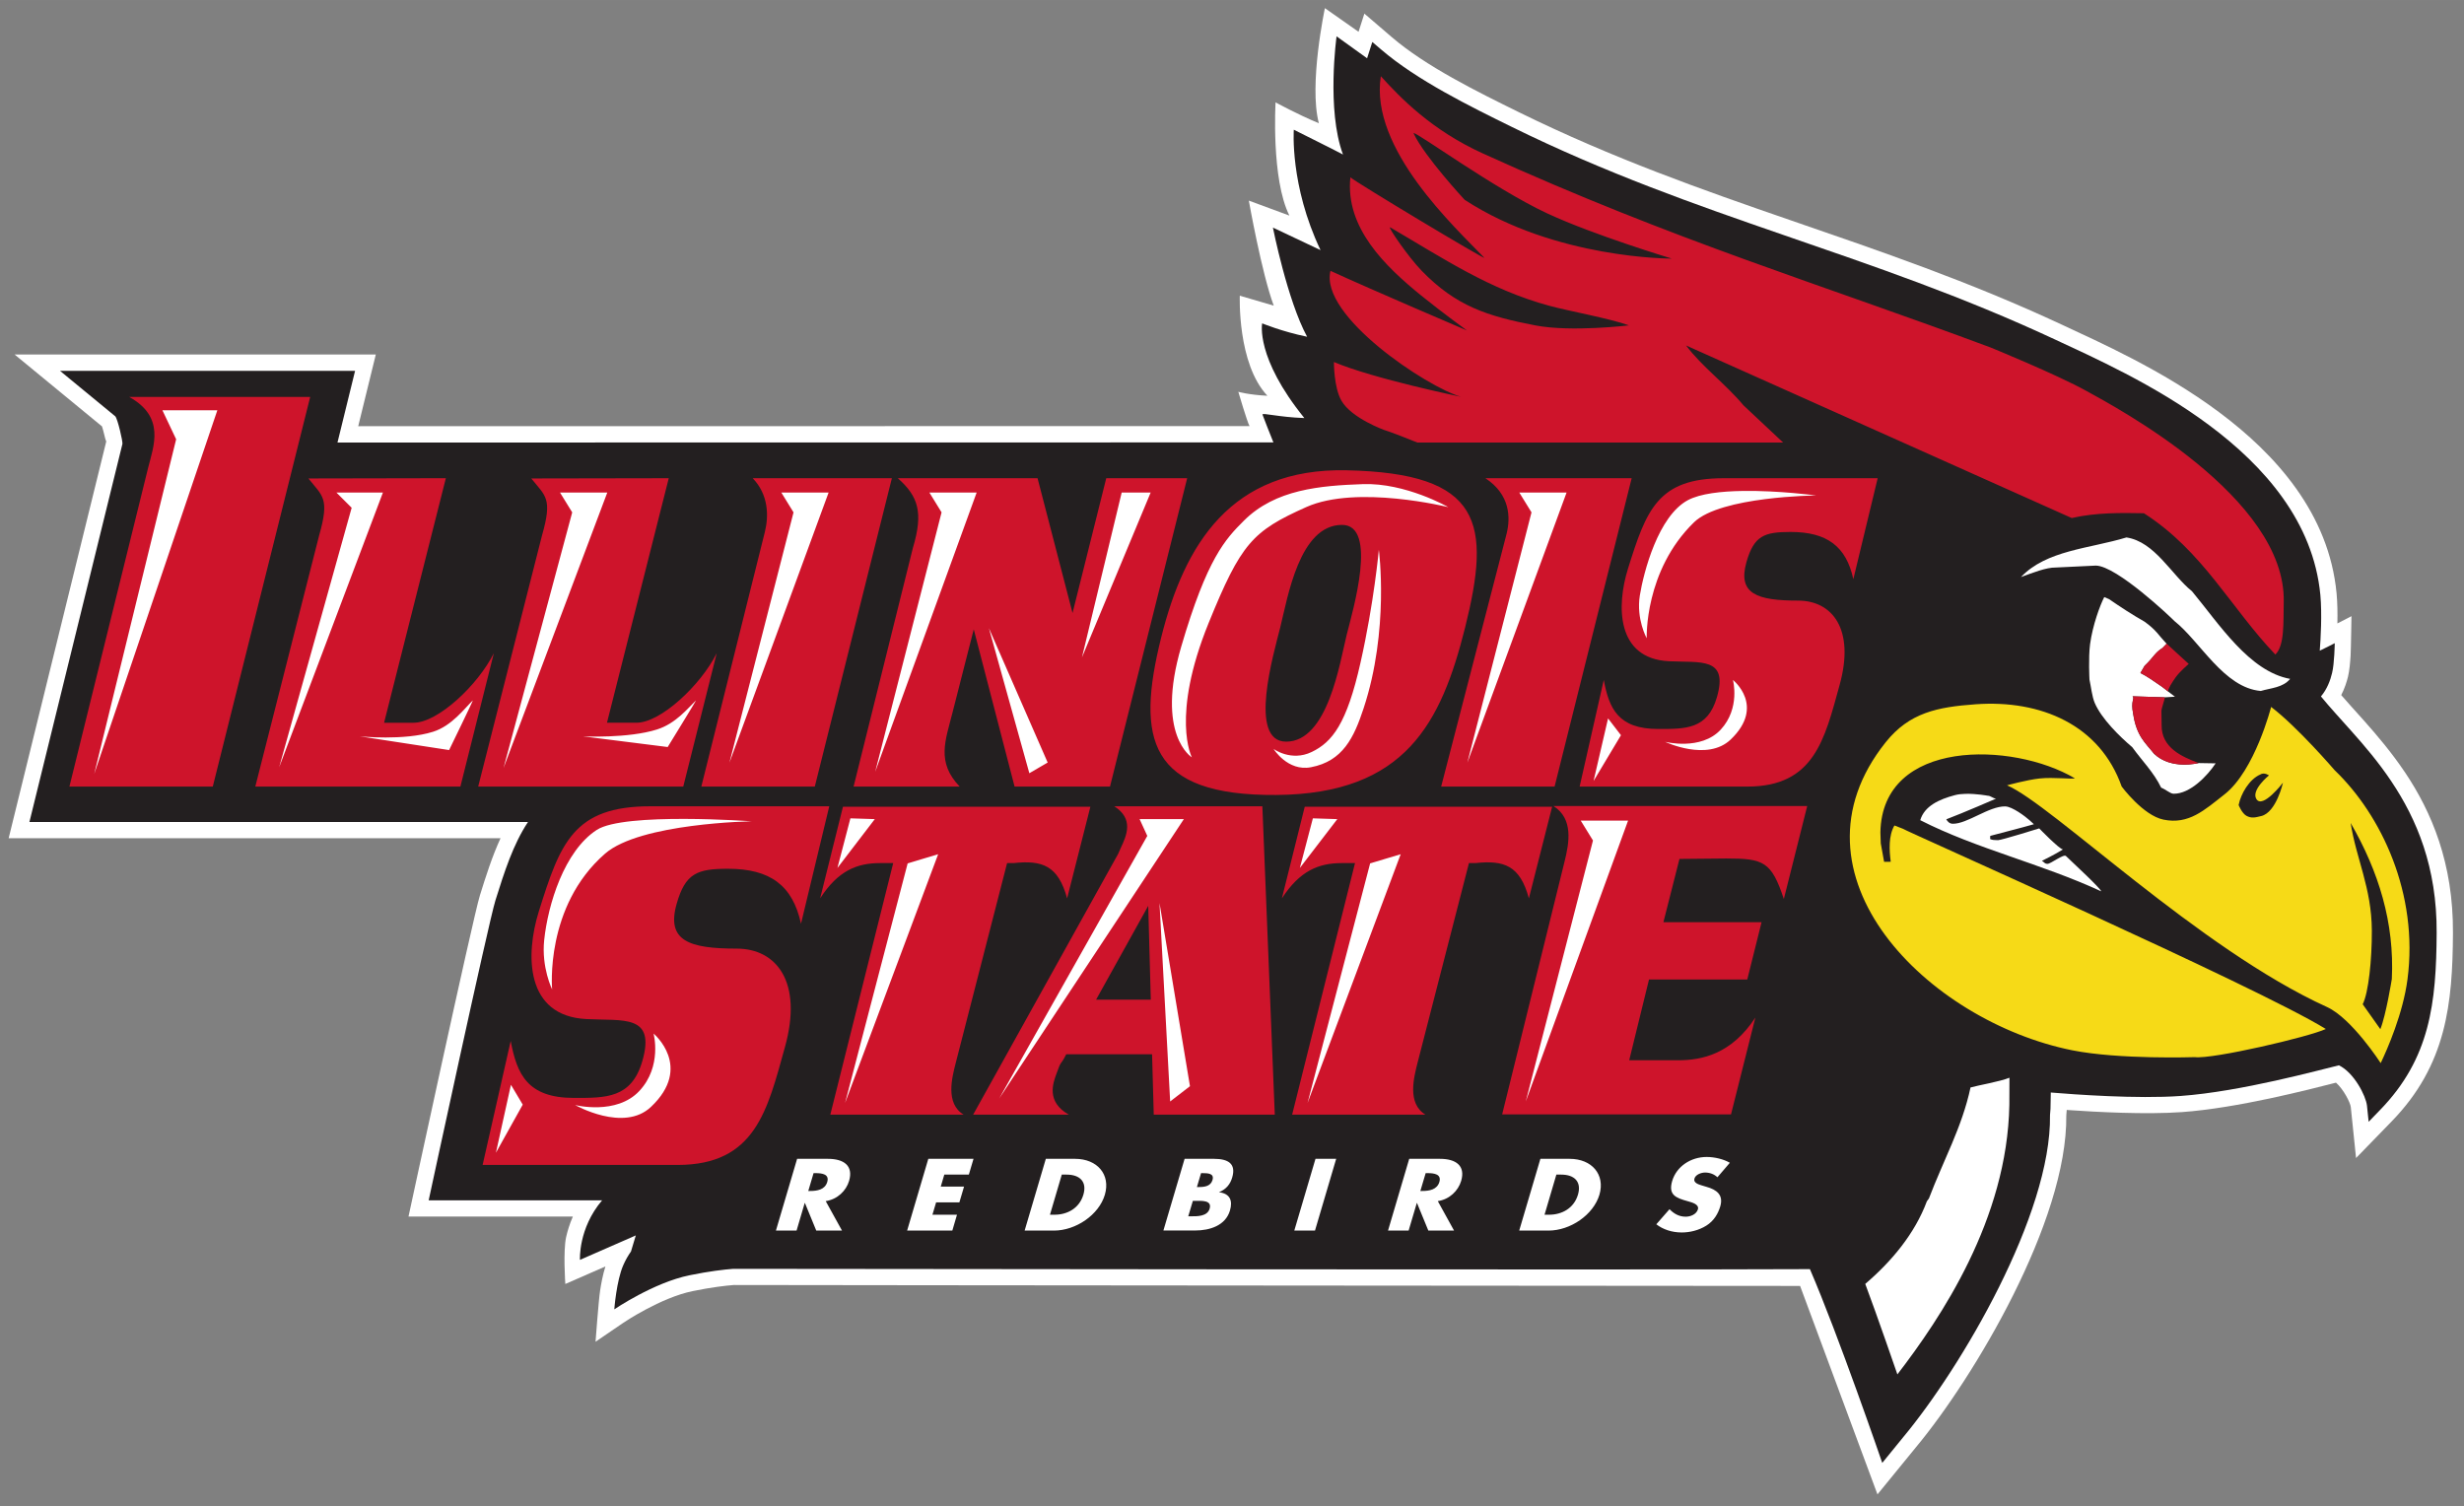 <svg xmlns="http://www.w3.org/2000/svg" height="152.8" viewBox="0 0 250 152.797" width="250"><rect x="0" y="0" width="250" height="152.797" fill="#808080" stroke="none"/><g transform="matrix(1.25 0 0 -1.25 -16.923 865.28)"><g><path d="m208.73 629.56c-1.064 1.584-2.23 2.957-3.325 4.19-0.643 0.722-1.266 1.4-1.833 2.055 0.277 0.536 0.444 1.065 0.549 1.484 0.126 0.515 0.184 1.233 0.214 1.735 0.03 0.541 0.069 3.187 0.069 3.187l-1.142-0.588c0.017 0.813 0.006 1.685-0.067 2.447-0.616 6.482-4.954 11.286-9.541 14.702-2.317 1.728-4.77 3.156-6.998 4.32-2.202 1.151-4.218 2.06-5.705 2.756-15.241 7.115-28.883 9.783-44.089 17.253-3.459 1.7-7.593 3.74-10.36 6.116l-2.22 1.904-0.472-1.476-2.732 1.919s-1.322-6.213-0.489-9.342c-1.787 0.74-3.515 1.696-3.515 1.696s-0.368-6.213 1.123-9.192c-0.076 0.03-3.293 1.216-3.293 1.216s1.047-5.913 2.023-8.526l-2.756 0.807s-0.221-5.512 2.241-8.121c-1.508 0.072-2.362 0.322-2.362 0.322s0.709-2.417 0.911-2.784l-72.347-0.009 1.428 5.821h-29.32l7.094-5.835c0.058-0.18 0.119-0.405 0.173-0.629 0.056-0.229 0.106-0.457 0.173-0.591l-7.922-32.208h39.925c-0.69-1.499-1.196-3.109-1.677-4.649-0.563-1.798-5.793-26.06-5.793-26.06h13.341c-0.264-0.601-0.435-1.17-0.547-1.666-0.253-1.136-0.065-3.807-0.065-3.807l3.254 1.423c-0.21-0.666-0.344-1.393-0.43-1.956-0.123-0.796-0.372-4.156-0.372-4.156l2.263 1.543c0.017 0.011 3.009 2.036 5.636 2.57 1.495 0.305 2.613 0.437 3.327 0.493 2.708-0.004 25.006-0.034 46.685-0.046 10.912-0.007 24.314-0.021 39.862-0.03l6.28-16.92 3.126 3.829c4.695 5.646 12.294 18.345 12.201 26.923l0.034 0.452c2.41-0.171 6.421-0.383 9.341-0.175 4.53 0.324 10.347 1.837 12.515 2.39 0.612-0.536 1.164-1.616 1.203-1.988l0.426-4.13 2.893 2.977c4.457 4.586 4.941 9.573 4.973 15.291 0.032 5.662-1.724 9.811-3.911 13.065" fill="#fff"/><path d="m135.61 3.678s-1.04 7.443 0.65 11.994c-0.33-0.193-4.99-2.518-4.99-2.518s-0.42 5.639 2.71 12.215l-4.83-2.285s1.46 7.378 3.47 11.076c-2.56-0.527-4.56-1.359-4.56-1.359s-0.71 3.449 4.28 9.609c-2.65-0.095-4.24-0.559-4.25-0.359 0 0 0.95 2.479 1.11 2.83l-94.96 0.012 1.785-7.274h-29.937l5.607 4.613c0.247 0.268 0.778 2.589 0.725 2.803l-9.436 38.36h50.584c-1.506 2.264-2.398 5.067-3.304 7.957-0.7 2.236-6.772 30.428-6.772 30.428h17.596c-2.434 2.86-2.246 6.04-2.246 6.04l5.666-2.48-0.49 1.63c-0.289 0.41-0.556 0.87-0.782 1.39-0.692 1.57-0.91 4.48-0.91 4.48s3.993-2.72 7.645-3.46c2.006-0.41 3.494-0.58 4.424-0.65 5.546 0 92.195 0.12 109.24 0.03 2.86 6.61 7.34 19.66 7.34 19.66l2.15-2.64c5.85-7.03 15.02-22.56 14.87-32.65l0.05-0.64 0.03-1.65c2.28 0.19 8.74 0.67 13.17 0.35 6.14-0.44 14.2-2.67 16.06-3.11 1.54 0.74 2.74 3.1 2.85 4.09l0.17 1.64 1.15-1.19c5.1-5.24 5.71-10.9 5.75-17.966 0.04-6.692-2.03-11.559-4.61-15.404-1.28-1.913-2.69-3.571-4.02-5.059-1.12-1.264-2.2-2.421-3.11-3.539 0.63-0.741 0.96-1.656 1.13-2.379 0.24-0.95 0.27-3.023 0.27-3.023s-0.98 0.508-1.52 0.762c0.09-1.137 0.24-3.708 0.06-5.662-0.71-7.418-5.69-13.051-11.27-17.211-2.8-2.09-5.79-3.831-8.53-5.26-2.73-1.427-5.22-2.552-7.06-3.412-19.06-8.898-36.13-12.238-55.14-21.58-4.27-2.099-9.65-4.74-13.3-7.875l-0.89-0.76-0.53 1.654-3.1-2.228zm80.14 50.845c2.88 0.433 4.56 3.781 6.65 5.459 2.76 3.324 5.82 8.145 9.96 8.891-0.75 0.897-1.92 0.913-2.98 1.227-3.75-0.33-6.13-5.011-8.76-7.094-0.32-0.34-5.84-5.59-7.97-5.627l-4.07 0.195c-0.97-0.018-2.37 0.546-3.53 0.967 2.59-2.731 6.93-2.874 10.7-4.018zm-2.25 6.051l0.49 0.209c1.19 0.818 2.32 1.56 3.6 2.287 1.2 0.863 1.43 1.385 2.14 2.133l0.1 0.098-0.42 0.433c-0.82 0.521-0.84 0.882-1.82 1.817l-0.42 0.726c0.64 0.31 1.49 0.908 2.18 1.389l0.62 0.48 0.7 0.536-1.03 0.062-3.27-0.103c0.26 0.225-0.22 0.408 0.07 1.812 0.34 2.257 1.27 2.94 2.11 4.014 1.75 1.678 4.52 0.947 4.52 0.947l1.73 0.029c-0.82 1.246-2.59 3.11-4.27 3.082-0.34-0.007-0.75-0.412-1.26-0.617-0.72-1.52-1.96-2.755-2.93-4.105-1.29-1.09-3.13-2.899-3.81-4.498-0.27-0.649-0.36-1.572-0.53-2.36 0 0-0.12-2.204 0.06-3.591 0.26-1.93 1.02-3.98 1.44-4.78zm-14.1 19.963c1.11-0.03 2.26 0.188 2.26 0.188 0.33 0.004 0.54 0.275 0.86 0.298 0 0-3.34 1.454-5.05 2.098 0.12 0.214 0.32 0.444 0.65 0.451 1.48 0.026 3.67-1.787 5.33-1.76 0.72 0.014 2.05 1.028 2.47 1.405l0.44 0.402c-1.36 0.393-3.14 0.833-4.43 1.184l-0.01 0.324c0.24 0.107 0.47 0.104 0.8 0.111 0.33 0.005 4.18-1.195 4.18-1.195s2.04 2.114 2.41 2.133c-0.8 0.511-2.14 1.16-2.14 1.16 0.24 0.107 0.24 0.295 0.57 0.303 0.33 0.004 1.63-1.023 1.87-0.795 0.88 0.841 3.49 3.258 3.58 3.584-6.15-2.838-12.66-4.309-18.36-7.219 0.42-1.425 1.89-2.111 3.53-2.543 0.31-0.082 0.67-0.119 1.04-0.129zm4.48 28.803l-0.01 2.75c-0.21 11.64-6.98 21.65-11.36 27.35 0 0-2.1-6.1-3.26-9.18 2.64-2.25 5.03-5.09 6.25-8.38l0.21-0.29c1.45-3.83 3.37-7.25 4.22-11.26 0.71-0.21 3.01-0.6 3.95-0.99zm-30.72 8.04c0.82 0 1.74 0.23 2.35 0.59l-1.26 1.47c-0.3-0.29-0.74-0.48-1.25-0.48-0.39 0-0.96 0.2-1.08 0.61-0.13 0.42 0.39 0.59 0.72 0.69l0.5 0.15c1.03 0.29 1.74 0.81 1.4 1.98-0.22 0.73-0.63 1.47-1.42 1.96-0.77 0.48-1.67 0.69-2.49 0.69-1.01 0-1.91-0.31-2.58-0.83l1.34-1.53c0.41 0.42 0.93 0.76 1.64 0.76 0.49 0 1.08-0.23 1.24-0.74 0.15-0.53-0.62-0.71-1.03-0.83-1.22-0.34-1.99-0.64-1.58-2.05 0.44-1.48 1.89-2.44 3.5-2.44zm-92.285 0.19h3.135c1.592 0 2.596 0.69 2.138 2.24-0.297 1-1.174 1.87-2.371 2.05l1.653 2.99h-2.612l-1.15-2.8h-0.022l-0.826 2.8h-2.095l2.15-7.28zm39.315 0h2.99 0.01c1.43 0 2.24 0.5 1.83 1.89-0.19 0.66-0.59 1.19-1.33 1.49v0.01c1.11 0.14 1.4 0.85 1.1 1.86-0.45 1.52-2.04 2.02-3.52 2.02h-3.23l2.15-7.27zm22.79 0h3.13c1.59 0 2.6 0.69 2.14 2.24-0.3 1-1.17 1.87-2.37 2.05l1.65 2.99h-2.61l-1.15-2.8h-0.02l-0.83 2.8h-2.09l2.15-7.28zm-48.794 0h4.587l-0.474 1.6h-2.49l-0.36 1.22h2.363l-0.474 1.6h-2.361l-0.372 1.25h2.491l-0.473 1.61h-4.586l2.149-7.28zm11.924 0h2.97c2.25 0 3.62 1.59 3.02 3.64-0.6 2.04-2.94 3.64-5.17 3.64h-2.97l2.15-7.28zm27.36 0h2.1l-2.15 7.28h-2.1l2.15-7.28zm22.82 0h2.97c2.25 0 3.62 1.59 3.02 3.64-0.61 2.04-2.94 3.64-5.17 3.64h-2.97l2.15-7.28zm-73.745 1.45l-0.537 1.81h0.201c0.686 0 1.488-0.12 1.723-0.91 0.234-0.79-0.503-0.9-1.186-0.9h-0.201zm39.315 0l-0.42 1.41h0.24c0.55 0 1.16-0.09 1.34-0.71 0.2-0.67-0.45-0.7-1.01-0.7h-0.15zm22.79 0l-0.54 1.81h0.2c0.69 0 1.49-0.12 1.73-0.91 0.23-0.79-0.51-0.9-1.19-0.9h-0.2zm-36.92 0.15l-1.2 4.07h0.47c1.25 0 2.5-0.62 2.92-2.03 0.39-1.31-0.35-2.04-1.7-2.04h-0.49zm50.18 0l-1.2 4.07h0.47c1.25 0 2.5-0.62 2.92-2.03 0.39-1.31-0.35-2.04-1.7-2.04h-0.49zm-36.88 2.66l-0.47 1.57h0.27c0.62 0 1.66 0.03 1.9-0.77 0.26-0.88-0.8-0.8-1.49-0.8h-0.21z" transform="matrix(.8 0 0 -.8 13.539 692.22)" fill="#231f20"/><path d="m207.68 612.76s-0.47-2.931-0.932-4.071l-1.432 2.023c0.474 0.935 0.753 3.635 0.742 5.99-0.019 3.468-1.27 5.806-1.72 8.727 2.276-3.946 3.565-8.104 3.342-12.669m-10.598 13.229c-0.457-0.113-0.796-0.21-1.207 0.021-0.366 0.205-0.63 0.872-0.63 0.872 0.175 0.906 0.865 2.092 1.754 2.477 0.331 0.208 0.707-0.071 0.707-0.071s-1.456-1.181-1.026-1.91c0.504-0.852 2.164 1.318 2.164 1.318s-0.537-2.408-1.761-2.708m5.973 3.702s-3.024 3.524-5.173 5.155c0 0-1.315-5.159-3.78-7.094-1.648-1.292-2.908-2.473-4.958-2.053-1.653 0.337-3.392 2.685-3.392 2.685-1.767 5.004-6.559 7.057-11.851 6.678-3.085-0.221-5.376-0.668-7.306-3.085-8.588-10.756 3.435-22.644 15.129-24.998 3.814-0.766 9.962-0.558 9.962-0.558 1.443-0.182 9.274 1.644 10.635 2.284-5.532 3.418-34.227 16.119-34.331 16.255l-0.684 0.264c-0.485-0.822-0.424-2.018-0.299-2.946l-0.539-0.004-0.271 1.499-0.03 0.889c0.134 7.632 10.743 7.371 15.777 4.392-0.112-0.095-1.748 0.108-2.856-0.015-1.045-0.113-2.641-0.556-2.641-0.556 3.637-1.547 15.617-13.294 25.967-17.993 2.021-0.919 4.361-4.554 4.361-4.554 0.547 1.14 1.815 4.041 2.176 6.802 0.911 6.94-2.118 13.32-5.893 16.954" fill="#f6da17"/><path d="m140.1 7.727c-1.17 7.347 7.57 15.365 10.5 18.421 0.1 0.231-13.01-7.641-13.59-8.164-0.54 5.126 3.55 9.047 7.2 12.006 2.14 1.732 4.63 3.535 4.63 3.535s-9.54-4.072-13.85-6.052c-1.13 4.565 9.82 11.809 13.25 12.781 0 0-8.83-1.816-12.9-3.529 0 0-0.02 2.582 0.77 3.935 1.03 1.776 4.35 2.967 4.35 2.967s0.66 0.182 3.35 1.269h37.11l-4.03-3.781c-1.78-2.138-4.24-3.955-5.82-6.07l39.13 17.508c2.5-0.572 5.03-0.526 7.32-0.487 5.99 3.824 8.85 9.657 13.34 14.338 0.95-0.934 0.8-3.235 0.85-5.343 0.23-10.602-17.09-19.784-20.01-21.397-3.03-1.678-9.71-4.406-9.71-4.406-17.25-6.439-31.91-10.773-51.53-19.692-5.23-2.378-8.36-5.638-10.36-7.839zm3.33 5.777c0.23-0.174 8.16 5.632 13.58 8.154 4.75 2.206 12.61 4.572 12.61 4.572s-11.77 0.07-21.02-5.966c0 0-4.06-4.373-5.17-6.725-0.01-0.018-0.01-0.029 0-0.035zm-2.41 9.549c0.01-0.003 0.04 0.007 0.07 0.031 5.45 3.187 10.01 6.275 16.12 7.939 1.9 0.516 6.18 1.295 8.06 1.983 0 0-5.84 0.702-9.47 0.008-4.91-0.942-8.08-1.964-11.56-5.553-1.37-1.417-3.38-4.362-3.22-4.408zm-127.91 17.215c3.694 2.036 2.459 5.029 1.936 7.117l-8.004 32.416h14.547l9.883-39.533h-18.362zm123.5 7.441c-11.75-0.244-16.44 7.555-18.79 16.941-2.59 10.37-1.28 16.091 11.67 16.002 13.15-0.093 16.75-7.377 19.16-16.986 2.64-10.595 1.77-15.669-12.04-15.957zm-91.374 0.803l-13.945 0.027c1.446 1.811 2.171 1.991 1.086 5.789l-6.475 25.475h20.809l3.394-13.535c-1.629 3.256-5.683 7.056-8.142 7.056h-2.994l6.267-24.812zm22.616 0.002l-13.948 0.025c1.448 1.808 2.172 1.991 1.086 5.789l-6.474 25.473h20.808l3.395-13.533c-1.63 3.256-5.684 7.054-8.141 7.054h-2.994l6.268-24.808zm8.517 0c1.595 1.652 1.646 3.798 1.233 5.453l-6.446 25.834h11.514l7.82-31.287h-14.121zm14.723 0c2.069 1.834 2.613 3.463 1.527 7.08l-6.015 24.207h10.767c-2.403-2.499-1.435-4.693-0.73-7.508 0.704-2.817 1.452-5.632 2.156-8.449l4.143 15.957h9.68l7.83-31.287h-8.21l-3.42 13.677-3.55-13.677h-14.178zm59.618 0c2.51 1.652 2.56 3.979 2.15 5.634l-6.64 25.653h11.51l7.82-31.287h-14.84zm24.17 0c-6.7 0-7.84 3.227-9.7 9.162-1.19 3.798-1.19 9.136 4.14 9.406 3.22 0.165 6.06-0.452 4.88 3.647-0.94 3.277-3.19 3.228-5.96 3.228-4.07 0-4.98-2.08-5.52-4.977l-2.45 10.821h17.01c6.79 0 7.84-4.775 9.36-10.28 1.59-5.697-0.74-8.589-4.2-8.589-4.16 0-6.15-0.681-5.25-3.889 0.77-2.706 1.81-3.076 4.49-3.076 3.67 0 5.64 1.446 6.36 4.793l2.47-10.246h-15.63zm-38.72 4.736c3.67 0 1.1 8.674 0.48 11.131-0.71 2.861-1.91 10.861-6.15 10.861-3.89 0-1.26-8.94-0.6-11.576 0.76-3.04 1.94-10.416 6.27-10.416zm83.67 12.053l-0.42 0.431c-0.82 0.521-0.84 0.882-1.82 1.819l-0.42 0.724c0.63 0.309 1.49 0.908 2.18 1.389l0.62 0.48c0.01 0.003 0.01 0.002 0.01 0.002-0.05-0.213 0.4-0.925 0.76-1.429 0.43-0.605 1.33-1.364 1.33-1.364-0.78-0.692-1.78-1.641-2.24-2.052zm-3.46 5.338c0.26 0.225-0.22 0.409 0.07 1.81 0.34 2.26 1.27 2.944 2.11 4.016 1.75 1.68 4.52 0.945 4.52 0.945-1.7-0.646-3.79-1.552-3.75-3.867l-0.02-1.406c0.01-0.33 0.36-1.228 0.34-1.393l-3.27-0.105zm-58.75 11.136c2.03 1.293 1.6 3.713 1.12 5.633l-6.33 25.65h23.22l2.47-9.82c-2.44 3.71-5.41 4.33-7.87 4.33h-4.93l2.01-8.199h9.97l1.45-5.809h-9.96l1.63-6.421c1.57 0 3.14-0.045 4.75-0.045 3.8 0 4.58 0.312 5.84 4.113l2.37-9.432h-25.74zm-91.653 0.024c-7.799 0-9.131 3.752-11.295 10.656-1.383 4.417-1.384 10.623 4.822 10.933 3.738 0.2 7.051-0.52 5.68 4.25-1.097 3.81-3.718 3.75-6.942 3.75-4.73 0-5.786-2.42-6.416-5.78l-2.849 12.58h19.783c7.901 0 9.11-5.56 10.891-11.96 1.841-6.622-0.869-9.988-4.893-9.988-4.837 0-7.153-0.79-6.1-4.523 0.886-3.145 2.104-3.578 5.223-3.578 4.261 0 6.557 1.682 7.399 5.576l2.867-11.916h-18.17zm47.093 0c1.99 1.29 1.27 2.92 0.63 4.275-0.46 1.002-0.02 0.149-0.59 1.176l-14.366 25.838h9.716c-2.36-1.32-1.58-3.26-1.27-4.13 0.54-1.54 0.36-0.72 1-2h8.71l0.17 6.13h12.28l-1.26-31.289h-15.02zm-27.533 0.045l-2.316 9.297c1.808-2.804 3.736-3.579 6.06-3.579h1.354l-6.381 25.526h13.531c-1.901-1.14-1.162-3.83-0.816-5.21l5.221-20.316h0.66c2.89-0.311 4.52 0.231 5.43 3.579l2.36-9.297h-25.103zm46.853 0l-2.32 9.297c1.82-2.804 3.74-3.579 6.06-3.579h1.36l-6.38 25.526h13.53c-1.9-1.14-1.16-3.83-0.82-5.21l5.23-20.316h0.65c2.9-0.311 4.53 0.231 5.43 3.579l2.36-9.297h-25.1zm-15.88 10.056l0.26 9.518h-5.55l5.29-9.518z" transform="matrix(.8 0 0 -.8 13.539 692.22)" fill="#ce142b"/><path d="m16.477 41.619l1.394 2.943-8.314 33.956 12.494-36.899h-5.574zm121.8 7.494c-4.34 0.156-8.89 0.528-12.08 3.717-1.86 1.857-3.72 3.794-6.35 12.775-2.63 8.982 1.08 11.227 1.08 11.227s-2.17-4.104 1.7-13.627c3.29-8.087 4.44-9.324 9.92-11.769 5.13-2.288 14.4 0.013 14.4 0.013s-4.34-2.491-8.67-2.336zm38.56 0.692c-2.19 0.031-4.33 0.266-5.58 0.933-3.01 1.611-4.49 7.279-4.88 9.68-0.38 2.401 0.7 4.334 0.7 4.334s-0.26-6.847 4.8-11.768c2.71-2.633 12.39-2.722 12.39-2.722s-3.78-0.51-7.43-0.457zm-82.543 0.158l1.238 2.014-6.736 26.326 10.297-28.34h-4.799zm-60.164 0.002l1.549 1.547-7.356 26.328 10.529-27.875h-4.722zm22.687 0l1.239 2.012-6.969 25.939 10.529-27.951h-4.799zm22.455 0l1.239 2.012-6.504 25.398 10.064-27.41h-4.799zm34.535 0l-4.03 16.724 6.97-16.724h-2.94zm40.34 0l1.24 2.012-6.51 25.398 10.07-27.41h-4.8zm-14.25 5.806s-0.48 5.337-1.86 11.459c-1.39 6.195-2.86 8.053-4.95 9.059-2.09 1.007-3.87-0.309-3.87-0.309s1.43 2.309 3.79 1.858c3.25-0.618 4.37-3.025 5.34-5.963 2.64-7.975 1.55-16.104 1.55-16.104zm-39.56 7.961l4.1 14.713 1.86-1.084-5.96-13.629zm75.49 5.254s0.77 2.865-1.24 5.034c-2.01 2.168-5.65 1.238-5.65 1.238s4.28 2.041 6.66-0.233c3.56-3.405 0.23-6.039 0.23-6.039zm-127.86 2.078c-0.816 0.777-2.106 2.568-4.026 3.174-2.943 0.93-7.433 0.465-7.433 0.465l9.058 1.393s2.498-5.125 2.401-5.032zm22.642 0c-0.816 0.777-2.027 2.335-3.949 2.942-2.943 0.93-7.512 0.697-7.512 0.697l8.596 1.084s2.963-4.816 2.865-4.723zm92.545 1.821l-0.03 0.129-1.44 6.218 2.78-4.644-1.31-1.703zm-76.873 10.138l-1.316 5.034 3.793-4.955-2.477-0.079zm46.923 0l-1.32 5.034 3.8-4.955-2.48-0.079zm-63.749 0.057c-3.58-0.009-7.509 0.209-8.906 1.115-3.31 2.148-4.957 7.587-5.336 11.176-0.293 2.794 0.806 5.009 0.806 5.009s-0.781-8.427 5.379-13.782c3.564-3.099 14.867-3.274 14.867-3.274s-3.23-0.235-6.81-0.244zm46.169 0.022l0.78 1.703-15.02 26.635 18.73-28.338h-4.49zm44.76 0.154l1.24 2.014-6.82 26.48 10.38-28.494h-4.8zm-65.199 3.408l-3.095 0.928-6.35 24.308 9.445-25.236zm46.929 0l-3.1 0.928-6.35 24.308 9.45-25.236zm-24.47 4.953l1.08 20.133 2.01-1.55-3.09-18.583zm-51.334 13.243s0.896 3.31-1.431 5.81c-2.327 2.51-6.531 1.44-6.531 1.44s4.935 2.81 7.699 0.19c4.309-4.07 0.263-7.44 0.263-7.44zm-14.47 5.2l-0.035 0.15-1.489 6.74 2.721-4.88-1.197-2.01z" transform="matrix(.8 0 0 -.8 13.539 692.22)" fill="#fff"/></g></g></svg>
